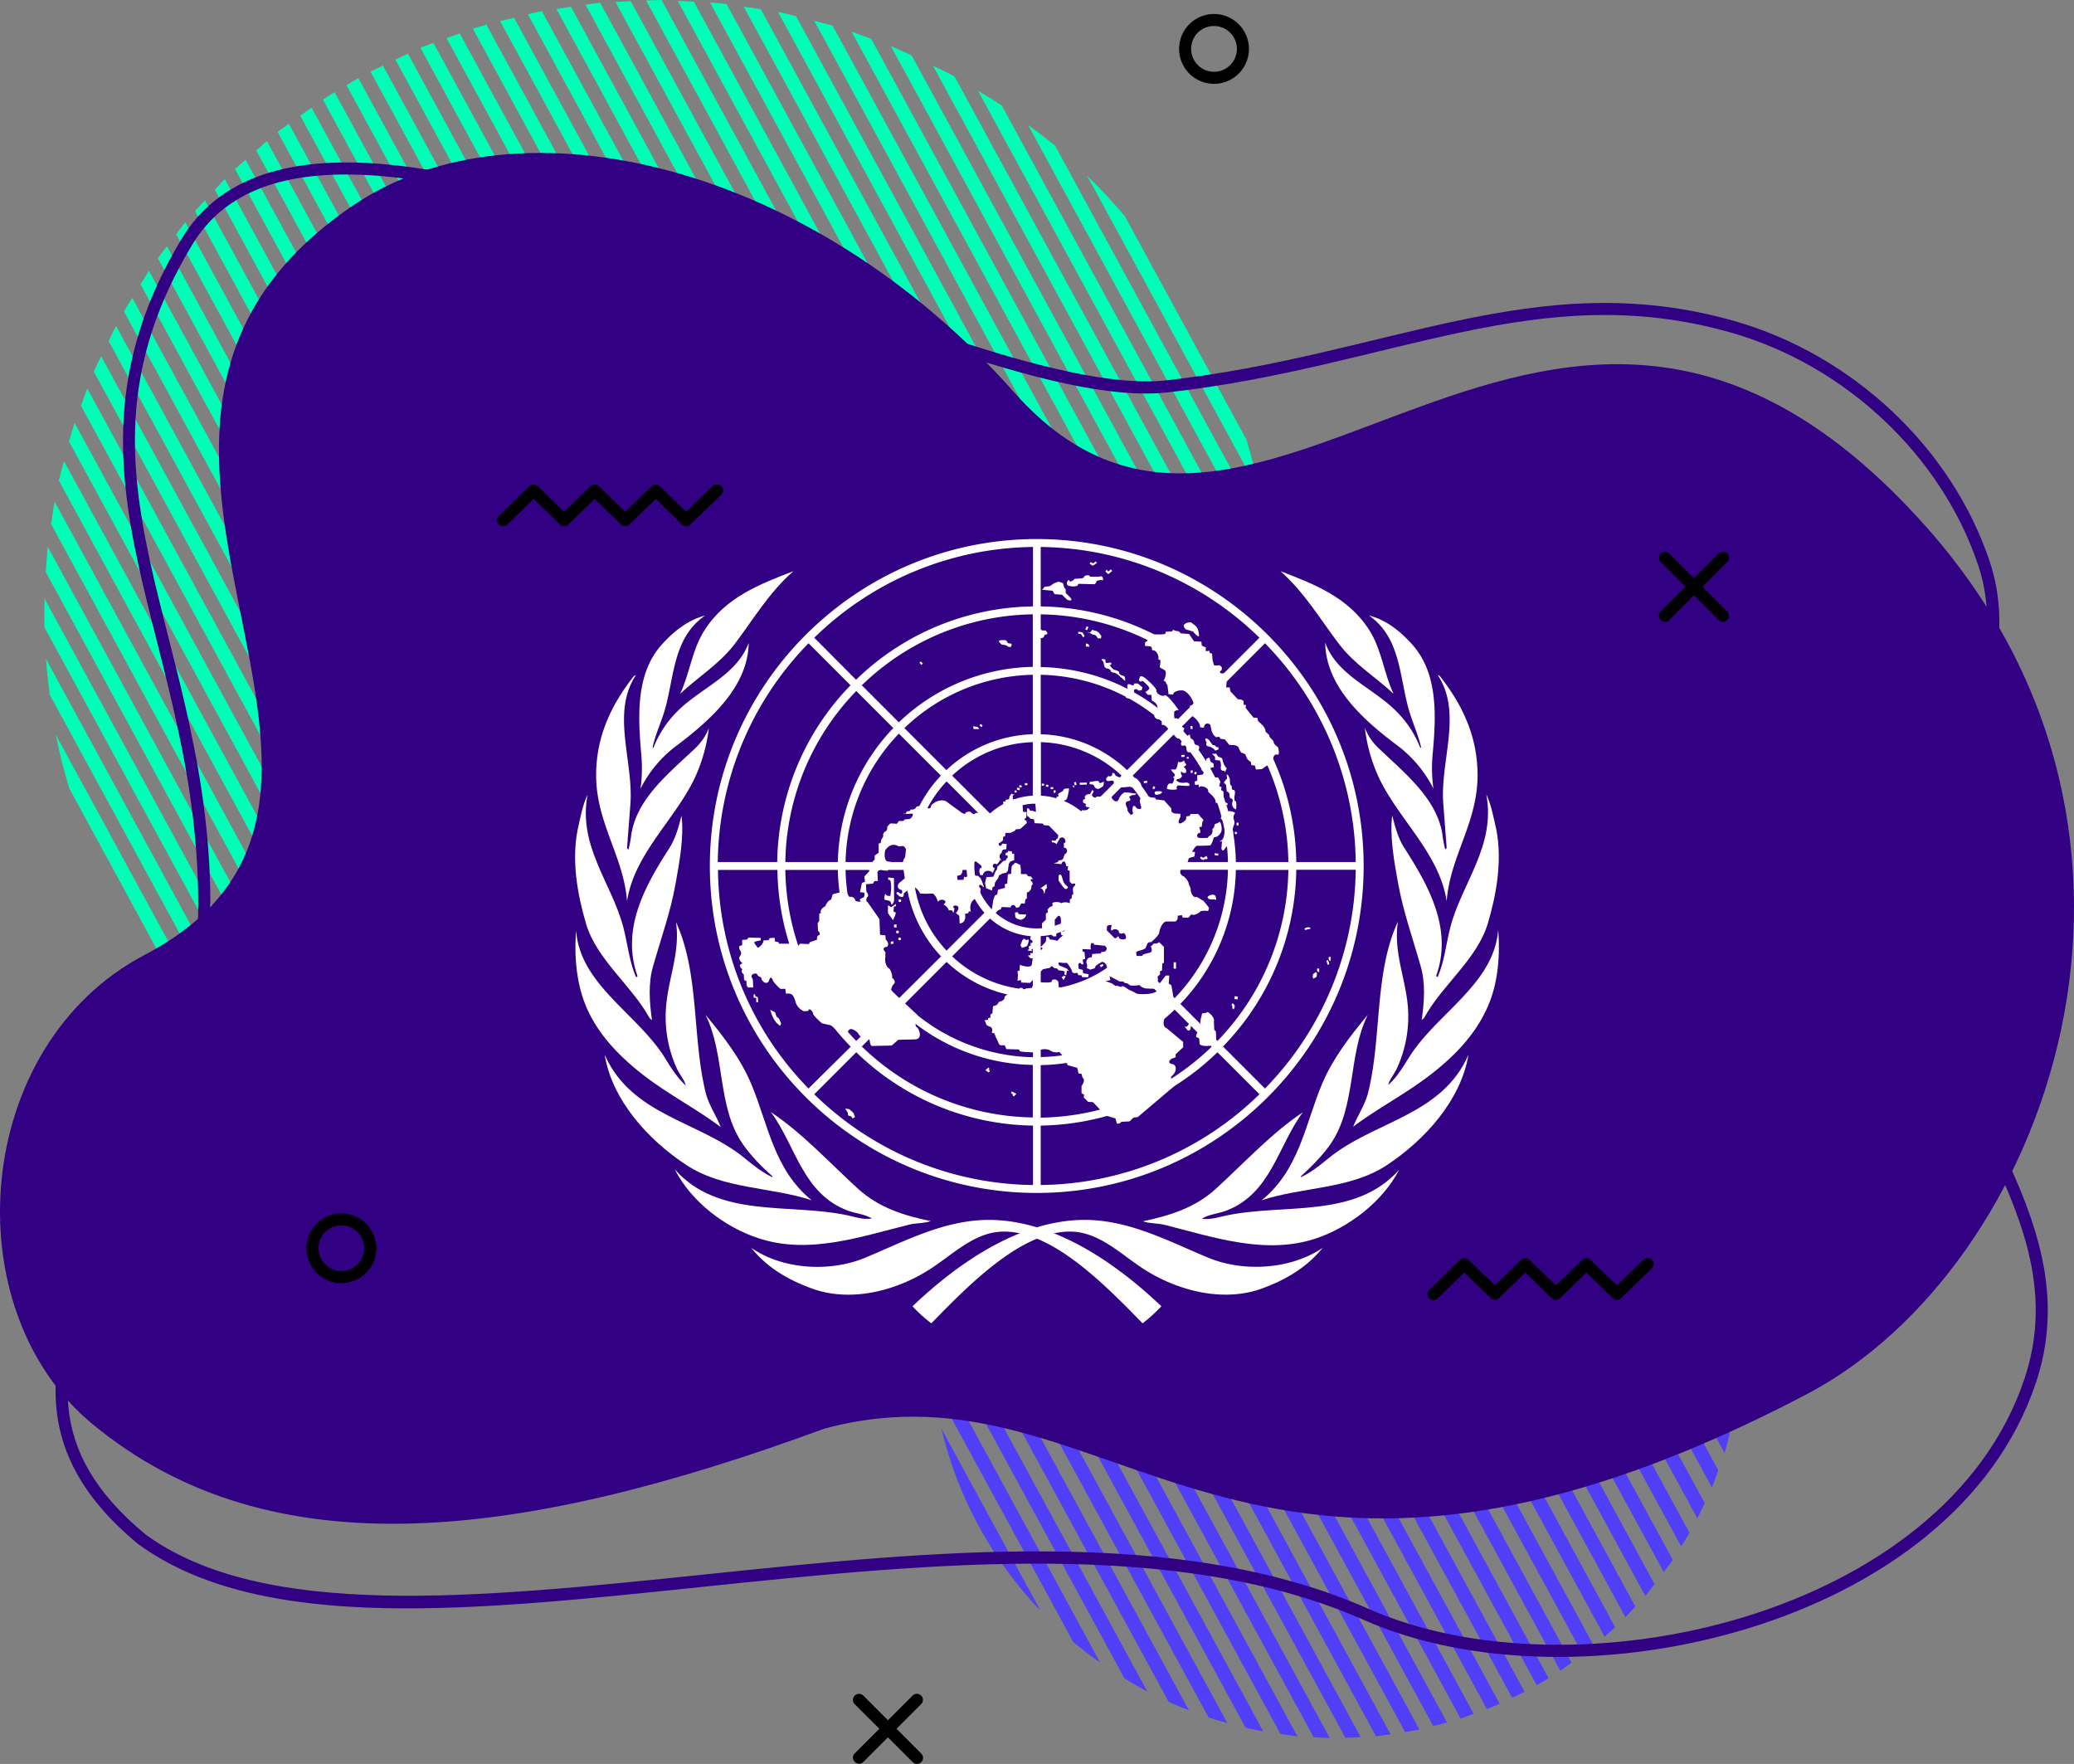 <svg xmlns="http://www.w3.org/2000/svg" xmlns:xlink="http://www.w3.org/1999/xlink" width="1029.148" height="875.169" viewBox="0 0 1029.148 875.169"><rect x="0" y="0" width="1029.148" height="875.169" fill="#808080" stroke="none"/><defs><clipPath id="a"><rect width="1029.148" height="875.169" fill="none"/></clipPath></defs><g transform="translate(-1558.717 -181.903)"><g transform="translate(1558.717 181.903)"><g clip-path="url(#a)"><path d="M177.809,38.75q-2.966,1.71-5.9,3.488L462.875,576.793q3.105-1.454,6.176-2.977Zm6.047-3.219L475.1,570.6q2.964-1.71,5.894-3.488L190.031,32.554q-3.105,1.453-6.175,2.977m-17.84,10.2q-2.925,1.8-5.8,3.668l290.3,533.336q3.111-1.447,6.187-2.957Zm30.191-16.152L486.891,563.617q2.924-1.8,5.8-3.668L202.4,26.617q-3.112,1.441-6.188,2.957m12.383-5.9L498.313,555.953q2.829-1.969,5.617-4L215.1,21.3q-3.264,1.149-6.508,2.371Zm-54,29.723q-2.83,1.969-5.617,4L437.809,588.039q3.269-1.149,6.507-2.371Zm-11.227,8.024q-2.829,1.968-5.617,4L424.793,592.777q3.27-1.149,6.508-2.367Zm78.239-42.485,287.933,529q2.83-1.968,5.617-4L228.113,16.566q-3.269,1.149-6.507,2.371Zm13.011-4.738,285.848,525.16q2.665-2.285,5.277-4.629L241.363,12.261q-3.386.926-6.746,1.934M132.441,69.988q-2.665,2.285-5.277,4.633L411.547,597.086q3.381-.933,6.742-1.938ZM121.887,79.25q-2.671,2.272-5.289,4.609l281.25,516.707q3.434-.826,6.847-1.738ZM248.211,10.515,531.02,530.093q2.665-2.273,5.285-4.609L255.059,8.777q-3.434.832-6.848,1.742ZM111.527,88.863q-2.5,2.613-4.925,5.277L384.02,603.812q3.5-.71,6.976-1.5ZM261.906,7.035,541.379,520.48q2.5-2.613,4.922-5.281L268.887,5.531q-3.5.714-6.977,1.508ZM276.1,4.457,551.227,509.921q2.49-2.607,4.922-5.277L283.313,3.386q-3.61.492-7.211,1.075ZM101.68,99.421q-2.5,2.609-4.926,5.278l272.84,501.258q3.609-.493,7.211-1.071Zm-9.719,10.8q-2.309,2.953-4.547,5.965l267.7,491.824q3.645-.434,7.278-.957ZM290.516,2.3,560.945,499.128q2.314-2.952,4.551-5.964L297.793,1.339q-3.645.434-7.277.957M305.391.976,570.043,487.2q2.314-2.953,4.551-5.965L312.988.613q-3.8.135-7.6.363M82.863,122.148q-2.314,2.959-4.55,5.969l261.6,480.617q3.8-.135,7.6-.363ZM73.895,134.32q-2.11,3.339-4.133,6.734L324.656,609.347q3.832-.076,7.664-.246ZM320.586.246,579.012,475.023q2.109-3.341,4.133-6.73L328.25,0q-3.832.075-7.66.246Zm15.691.172,251,461.136q2.111-3.339,4.129-6.73L344.293.824q-4.008-.258-8.016-.4ZM65.629,147.781q-2.109,3.339-4.133,6.734l247.117,454q4.008.252,8.016.4Zm-8.063,13.84Q55.68,165.388,53.9,169.2l238.5,438.164q4.1.428,8.207.754ZM352.3,1.218l243.031,446.5q1.887-3.76,3.672-7.578L360.516,1.98q-4.1-.434-8.207-.754ZM50.215,176.761q-1.893,3.762-3.672,7.578l228.84,420.43q4.242.7,8.5,1.285ZM369.024,3.281l233.667,429.3q1.893-3.768,3.672-7.579L377.524,4.57q-4.243-.7-8.5-1.285Zm17,2.59L609.586,416.593q1.629-4.26,3.133-8.562L395.008,8.046q-4.476-1.147-8.981-2.168ZM43.316,192.742Q41.688,197,40.184,201.3L257.9,601.289q4.47,1.153,8.98,2.172Zm-6.273,17.125q-1.482,4.54-2.82,9.129l205.551,377.64q4.511,1.231,9.062,2.325ZM404.07,10.371l211.789,389.1q1.484-4.546,2.821-9.133L413.129,12.7q-4.512-1.232-9.063-2.324Zm18.512,5.367L621.18,380.6q1.329-4.839,2.508-9.719L432.332,19.324q-4.839-1.875-9.746-3.586Zm-390.859,213q-1.33,4.839-2.5,9.723L220.57,590.015q4.846,1.875,9.75,3.586ZM442.07,22.89,625.816,360.468q.961-5.572,1.715-11.175L452.356,27.461q-5.1-2.379-10.286-4.571M27.09,248.871q-.962,5.572-1.715,11.175L200.551,581.882q5.1,2.379,10.281,4.567Zm-3.426,22.351q-.585,6.317-.91,12.649L179.293,571.464q5.274,2.731,10.656,5.258Zm439.3-238.6,166.285,305.5q.593-6.311.914-12.649L473.625,37.878q-5.279-2.73-10.66-5.257ZM22.086,296.976q-.182,7.125-.035,14.262l133.816,245.84q5.778,3.732,11.715,7.2ZM485.324,45.058l145.5,267.305q.182-7.125.032-14.258L497.047,52.265q-5.778-3.732-11.719-7.2ZM22.82,326.968q.681,8.919,1.879,17.782L129.4,537.109q6.551,5.32,13.386,10.269Zm487.3-265.007L630.09,282.367q-.68-8.913-1.879-17.778L523.508,72.23q-6.551-5.321-13.387-10.269M27.652,364.5q2.772,13.5,6.75,26.722L94.723,502.046q8.941,10.536,18.812,20.235ZM539.375,87.058l85.883,157.785q-2.772-13.511-6.75-26.726L558.188,107.3q-8.941-10.541-18.813-20.238" fill="#00ffb6"/><path d="M563.5,484.734q-2.982,1.693-5.9,3.488L750.34,842.316q3.111-1.441,6.176-2.98Zm6.035-3.238L762.551,836.1q2.976-1.693,5.894-3.488l-192.73-354.09q-3.117,1.436-6.176,2.977M551.813,491.91q-2.842,1.951-5.618,4l191.6,352.008q3.205-1.26,6.367-2.629Zm30.074-16.371L774.238,828.921q2.837-1.962,5.606-4.019L588.254,472.914q-3.206,1.258-6.367,2.625M540.574,499.91q-2.764,2.1-5.457,4.3L724.781,852.656q3.276-1.131,6.508-2.371Zm54.188-29.367L785.465,820.9q2.766-2.1,5.457-4.293L601.27,468.175q-3.276,1.125-6.508,2.368M608,466.218,796.2,811.972q2.684-2.256,5.289-4.609L614.852,464.476q-3.439.814-6.848,1.742m-78.16,42.621q-2.684,2.268-5.278,4.629L711.2,856.355q3.44-.809,6.852-1.742Zm91.859-46.1,184.848,339.6q2.508-2.595,4.922-5.277L628.84,461.527q-3.581.538-7.141,1.211ZM519.5,518.492q-2.514,2.589-4.934,5.261L697.223,859.328q3.574-.551,7.129-1.231Zm-9.859,10.539q-2.362,2.871-4.621,5.828L682.789,861.453q3.621-.464,7.223-1.055Zm126.41-68.574L816.4,791.785q2.367-2.871,4.625-5.828L643.266,459.386q-3.615.47-7.211,1.071M500.473,540.828q-2.3,2.994-4.492,6.066L667.6,862.2q3.8-.113,7.6-.364ZM650.856,459,825.57,779.992q2.314-2.984,4.508-6.047L658.453,458.636q-3.8.113-7.6.364m15.347-.454L834.211,767.211q2.133-3.316,4.145-6.715L674.231,458.968q-4.008-.286-8.028-.418ZM491.836,553.609q-2.133,3.322-4.133,6.734L651.828,861.871q4.008.293,8.028.422ZM682.254,459.39l159.973,293.9q1.916-3.75,3.672-7.579L690.676,460.539q-4.2-.663-8.422-1.149M483.828,567.546q-1.916,3.75-3.672,7.579L635.379,860.3q4.2.663,8.422,1.149Zm-7.258,15.317q-1.67,4.23-3.148,8.539L618.094,857.2q4.365,1,8.773,1.8Zm222.614-121.02,150.3,276.133q1.665-4.242,3.133-8.562L707.969,463.66q-4.377-1-8.789-1.817Zm-228.9,138.121q-1.389,4.806-2.543,9.68L599.727,852.125q4.611,1.482,9.289,2.738ZM717.031,465.988,855.758,720.855q1.383-4.8,2.531-9.664L726.316,468.73q-4.611-1.482-9.289-2.742Zm-251.769,153.4q-1.038,5.514-1.766,11.078L579.91,844.347q4.986,2.234,10.082,4.2Zm270.8-147.09,124.73,229.153q1.038-5.514,1.766-11.078L746.141,476.492q-4.988-2.234-10.082-4.2M461.953,641.953q-.557,6.52-.687,13.066l96.7,177.652q5.572,3.451,11.355,6.536ZM756.734,481.632,864.1,678.882q.556-6.515.687-13.062l-96.7-177.656q-5.573-3.451-11.355-6.536Zm23.4,14.344L864.574,651.1q-.387-8.56-1.5-17.07L793.5,506.207q-6.47-5.391-13.363-10.231ZM461.477,669.73q.381,8.555,1.488,17.055l69.617,127.9q6.452,5.349,13.324,10.152ZM809.711,521.668,858.9,612.027a196.6,196.6,0,0,0-49.188-90.359m-342.578,187.1a196.806,196.806,0,0,0,49.219,90.418Z" fill="#513ff8"/><path d="M182.813,80.9c-40.836-2.215-74.6,7.445-92.789,37.758C54.613,177.671,57.3,227.769,68.543,279.6S99.3,385.265,98.328,453.613c-.969,67.98-34.422,123.5-55.09,173.344-10.332,24.918-17.5,48.5-15.277,71.64s14.023,45.547,40.523,67.434l.059.058.109.055C130,810.781,236.02,799,349.793,787.183s235.371-24.012,326.981,16.555C729.129,826.921,802,827.859,867.113,808s122.727-60.735,143.172-122.079c13.024-39.066,2.293-73.855-12.789-107.074s-34.472-65.176-40.137-99.156c-5.429-32.578,7.223-65.957,18.879-99.6s22.356-67.691,11.129-101.371c-18.746-56.23-67.781-102.593-126.676-119.422-49.214-14.058-92.5-9.628-136.968-.277S633.512,182.613,578.777,188.7c-26.484,2.941-66.152-7.059-111.336-22.258s-96.011-35.465-145.664-52.484S223.649,83.117,182.813,80.9Zm-.278,5.98c39.739,2.157,87.844,15.825,137.3,32.778s100.293,37.207,145.719,52.484,85.3,25.707,113.882,22.531c55.391-6.152,101.422-20.511,145.5-29.785s86.14-13.55,134.148.168C916.02,181.32,963.6,226.414,981.66,280.6c10.481,31.434.485,63.977-11.125,97.5S945.7,445.933,951.488,480.628c5.926,35.555,25.711,67.95,40.582,100.708s24.887,65.574,12.512,102.7C984.953,742.925,929.258,782.82,865.4,802.3s-135.68,18.325-186.192-4.043c-93.8-41.535-216.246-28.867-330.027-17.05-113.68,11.8-218.61,22.422-276.875-19.821l-.055-.058C46.66,740.168,36,719.543,33.938,698.043c-2.063-21.52,4.64-44.235,14.836-68.817,20.386-49.164,54.589-105.605,55.585-175.5.993-69.535-18.835-124.136-29.953-175.394S60.59,179.39,95.168,121.757C111.973,93.75,142.8,84.722,182.535,86.878" fill="#320082"/><path d="M71.738,473.785c151.782-79.625-61.375-259.727,103.2-371.664,82.579-56.168,228.051-20.723,328.2,92.425,122.961,138.918,266.273-143.007,452.8,67,137.8,155.153,59.86,367.668-59.476,430.2C614.609,839.433,553.129,670.07,409.059,708.8c-148.981,54.75-274.223,71.555-363.434-2.492C-23.426,648.988-13.6,518.558,71.738,473.785" fill="#320082"/><path d="M825.933,273.722a.326.326,0,0,0-.059.016,3,3,0,0,0-1.773,5.14l12.2,12.215-12.2,12.2a3.014,3.014,0,1,0,4.261,4.262l12.172-12.2,12.188,12.2a3.015,3.015,0,1,0,4.265-4.262l-12.2-12.2,12.2-12.215a2.995,2.995,0,1,0-4.265-4.2l-12.188,12.188-12.172-12.188a3,3,0,0,0-2.429-.953"/><path d="M817.176,624.187a3.008,3.008,0,0,0-1.774.887L802.336,637.7l-13.062-12.621a3,3,0,0,0-4.153,0L772.055,637.7l-13.067-12.621a3,3,0,0,0-4.152,0L741.77,637.7,728.7,625.074a3,3,0,0,0-4.152,0l-15.168,14.672a3,3,0,1,0,4.152,4.316L726.6,631.386l13.062,12.676a3,3,0,0,0,4.152,0l13.067-12.676,13.066,12.676a3,3,0,0,0,4.207,0l13.012-12.676,13.066,12.676a3,3,0,0,0,4.207,0l15.114-14.668a3,3,0,0,0-2.379-5.207"/><path d="M355.328,240.347a2.991,2.991,0,0,0-1.773.887l-13.067,12.621-13.062-12.621a3,3,0,0,0-4.152,0l-13.067,12.621-13.066-12.621a3,3,0,0,0-4.153,0l-13.066,12.621-13.066-12.621a3,3,0,0,0-4.153,0l-15.168,14.672c-2.879,2.8,1.328,7.125,4.207,4.316l13.067-12.676,13.007,12.676a3,3,0,0,0,4.211,0l13.063-12.676,13.066,12.676a3,3,0,0,0,4.153,0l13.066-12.676,13.066,12.676a3,3,0,0,0,4.153,0l15.168-14.668a3,3,0,0,0-2.434-5.207"/><path d="M602.418,6.933a17.328,17.328,0,1,0,17.328,17.328A17.378,17.378,0,0,0,602.418,6.933m0,5.981a11.349,11.349,0,1,1-11.352,11.347,11.273,11.273,0,0,1,11.352-11.347"/><path d="M169.414,601.988a17.328,17.328,0,1,0,17.328,17.328,17.378,17.378,0,0,0-17.328-17.328m0,5.976a11.323,11.323,0,1,1-11.348,11.352,11.277,11.277,0,0,1,11.348-11.352"/><path d="M454.918,840.351a3.278,3.278,0,0,0-.384.031,3.022,3.022,0,0,0-1.715.895l-12.214,12.2-12.2-12.2a3.013,3.013,0,1,0-4.26,4.262l12.2,12.172-12.2,12.187c-2.771,2.844,1.422,7.035,4.26,4.266l12.2-12.2,12.214,12.2a3,3,0,1,0,4.207-4.266l-12.171-12.187,12.171-12.172a3,3,0,0,0-2.108-5.184Z"/></g></g><g transform="translate(1845.905 447.143)"><g transform="translate(-1.812 2.2)"><g transform="translate(0 15.926)"><path d="M35.165,242.094l1.18.983c-1.278-8.848-1.966-18.482.59-26.937,3.834-13.567,8.651-26.741,11.109-40.8,1.966-10.912,4.227-23.2,2.949-33.721-1.475,5.7-2.949,11.306-6.1,16.221-11.9,18.384-24.086,40.012-15.73,63.41-.2.295-.492.59-.786.393-3.343-7.767-4.129-16.516-6.292-24.774-5.8-21.923-22.611-40.307-17.7-65.672C1.739,136.705.756,142.9-.62,148.9c-2.949,15.533,0,31.951,4.227,46.3C8.817,212.994,26.218,225.775,35.165,242.094Z" transform="translate(1.812 -20.306)" fill="#fff"/><path d="M31.19,126.724A60.418,60.418,0,0,1,49.18,105.292C66.09,92.511,84.572,76,84.867,54.367c-5.7,15.533-22.71,22.022-34.016,32.639A52.153,52.153,0,0,0,37.58,106.472l-.393-.295c1.376-6.292,4.031-11.9,5.9-17.991C48,71.67,47.116,51.909,63.239,40.8,54.981,42.963,48,48.272,41.807,55.153h0c-13.075,14.452-11.9,35.785-10.224,54.661A75.006,75.006,0,0,1,31.19,126.724Z" transform="translate(1.265 -18.778)" fill="#fff"/><path d="M51.2,79.254C60.245,70.8,70.666,64.508,78.334,54.48c9.143-12.092,17.106-25.659,29.1-36.08-16.221,6.292-33.721,12.78-44.24,29.493C57,57.626,56.017,69.128,51.2,79.254Z" transform="translate(0.916 -18.4)" fill="#fff"/><path d="M57.267,122.908A81.629,81.629,0,0,0,64.739,97.15a27.721,27.721,0,0,1-6.882,10.126C44.683,119.762,29.249,131.952,26.3,149.648a64.174,64.174,0,0,1-1.376,7.57c-.59.295-.59-.393-.786-.59L25.808,134.8c1.573-21.333-9.634-45.026,2.654-63.8-.393-.1-.688.295-.983.393C16.272,85.648,8.8,101.378,8.8,120.548c0,23.693,13.665,40.307,15.336,62.526C27.676,159.873,47.141,143.356,57.267,122.908Z" transform="translate(1.633 -19.288)" fill="#fff"/><path d="M31.038,270.609C43.72,280.637,58.86,288.4,70.461,297.252c-2.261-5.8-6-11.109-7.472-17.106-6.783-27.429-3.048-59.281-14.747-84.645,2.163,14.452-3.539,27.232-4.817,41a61.262,61.262,0,0,0,5.309,31.754c1.278,2.851,3.637,5.309,4.326,8.258-4.227-3.834-7.275-8.651-10.126-13.37C29.269,241.018.66,226.664-1.306,199.727h0c-.983,11.994.1,24.676,4.031,35.294C8.132,249.571,18.75,260.877,31.038,270.609Z" transform="translate(1.809 -21.392)" fill="#fff"/><path d="M204.975,345.8c-22.12,0-41.979,10.716-61.346,18.777-17.6,7.275-40.9,5.9-56.529-4.916,7.668,9.634,17.991,15.631,28.707,19.662,19.76,7.865,42.863,1.868,59.773-8.946,12.092-7.767,22.513-18.777,36.965-18.777,23.3,0,47.779,23.889,68.719,45.518a77.086,77.086,0,0,0,9.34-8.455C268.68,367.822,237.712,345.8,204.975,345.8Z" transform="translate(0.31 -23.931)" fill="#fff"/><path d="M164.8,347.241c3.441-.885,7.57-.59,10.716-1.77-13.174-2.654-25.856-6.685-36.08-16.025-14.648-13.37-27.625-27.625-43.257-38.046,12.289,16.516,15.73,40.5,38.145,48.86,3.932,1.475,8.553,1.77,11.994,3.932-4.326.688-8.061-.688-12.092-1.573-28.9-6.194-64.1,1.77-85.727-22.808,8.16,16.123,25.069,28.8,41.389,34.114C114.958,362.38,141.207,353.041,164.8,347.241Z" transform="translate(0.962 -23.012)" fill="#fff"/><path d="M115.835,334.319c-18.777-15.14-21.628-37.85-29.985-57.708-5.21-12.387-13.665-23.5-22.71-34.31,9.929,19.859,5.6,45.42,18.482,64.1,4.031,5.9,9.634,11.5,14.845,16.123l-.2.295c-4.719-2.163-8.946-5.505-13.272-9.045-22.513-18.777-56.43-21.137-69.9-51.711h0c3.637,22.415,21.432,42.274,40.7,54.857C72.086,328.912,95.583,327.634,115.835,334.319Z" transform="translate(1.56 -22.182)" fill="#fff"/><g transform="translate(167.435)"><path d="M383.2,54.48c7.668,10.126,18.089,16.32,27.134,24.774-4.817-10.126-5.8-21.628-11.9-31.361C387.921,31.18,370.421,24.692,354.2,18.4,366,28.821,373.96,42.289,383.2,54.48Z" transform="translate(-171.637 -18.4)" fill="#fff"/><path d="M418.484,88.186c1.77,6,4.424,11.7,5.9,17.991l-.393.295a52.153,52.153,0,0,0-13.272-19.466C399.411,76.29,382.4,69.9,376.8,54.269c.295,21.727,18.777,38.243,35.687,50.925a61.45,61.45,0,0,1,17.991,21.432,74.266,74.266,0,0,1-.393-16.811c1.77-18.974,2.851-40.209-10.126-54.661h0c-6.194-6.882-13.174-12.289-21.432-14.353C414.453,51.909,413.568,71.67,418.484,88.186Z" transform="translate(-172.019 -18.778)" fill="#fff"/><path d="M435.731,134.705,437.4,156.53c-.2.2-.2.786-.786.59a64.176,64.176,0,0,1-1.376-7.57c-2.949-17.6-18.482-29.886-31.558-42.372A27.721,27.721,0,0,1,396.8,97.052a81.63,81.63,0,0,0,7.472,25.757c10.126,20.449,29.592,36.965,33.131,60.264,1.671-22.317,15.336-38.833,15.336-62.526,0-19.171-7.472-34.9-18.679-49.155-.295-.2-.59-.492-.983-.393C445.365,89.777,434.06,113.47,435.731,134.705Z" transform="translate(-172.357 -19.288)" fill="#fff"/><path d="M439.5,196.77c-2.163,8.258-2.949,17.106-6.292,24.774-.295.2-.59-.2-.786-.393,8.356-23.4-3.834-44.928-15.73-63.41-3.146-4.817-4.621-10.519-6.1-16.221-1.278,10.618.983,22.808,2.949,33.721,2.556,14.058,7.275,27.232,11.109,40.8,2.556,8.455,1.868,17.991.59,26.937l1.18-.983c8.848-16.32,26.347-29.1,31.656-46.992,4.227-14.255,7.177-30.771,4.227-46.3h0c-1.376-6-2.458-12.191-5.014-17.7C462.108,156.462,445.3,174.847,439.5,196.77Z" transform="translate(-172.583 -20.302)" fill="#fff"/><path d="M315.278,364.577c-19.466-8.061-39.226-18.777-61.346-18.777-32.639,0-63.705,22.12-85.432,42.863a69.721,69.721,0,0,0,9.34,8.455c20.842-21.53,45.42-45.518,68.719-45.518,14.452,0,24.873,11.011,36.965,18.777,16.811,10.716,39.914,16.811,59.773,8.946,10.618-4.031,20.94-10.028,28.707-19.662C356.273,370.378,332.875,371.852,315.278,364.577Z" transform="translate(-168.5 -23.931)" fill="#fff"/><path d="M463.9,199.6Z" transform="translate(-173.49 -21.461)" fill="#fff"/><path d="M418.427,262.938c-2.949,4.719-5.9,9.634-10.126,13.37.688-2.851,3.048-5.407,4.326-8.258a61.435,61.435,0,0,0,5.309-31.754c-1.376-13.763-7.078-26.544-4.817-41-11.8,25.364-7.963,57.217-14.747,84.646-1.475,6.1-5.21,11.4-7.472,17.106,11.6-8.848,26.741-16.615,39.423-26.642,12.289-9.634,22.906-21.038,28.51-35.785,4.031-10.618,5.014-23.3,4.031-35.294C460.8,226.465,432.092,240.818,418.427,262.938Z" transform="translate(-172.257 -21.388)" fill="#fff"/><path d="M377.536,313.772c-4.326,3.539-8.553,6.882-13.272,9.045l-.2-.295c5.21-4.719,10.814-10.323,14.845-16.123,12.879-18.679,8.553-44.338,18.482-64.1-9.045,10.814-17.5,21.923-22.71,34.31-8.356,19.859-11.207,42.569-29.985,57.708,20.252-6.685,43.748-5.407,61.936-17.3,19.171-12.584,36.965-32.443,40.7-54.857C433.966,292.635,400.147,294.995,377.536,313.772Z" transform="translate(-171.477 -22.182)" fill="#fff"/><path d="M449.2,262.4Z" transform="translate(-173.242 -22.522)" fill="#fff"/><path d="M326.09,342.72c-4.031.885-7.767,2.163-12.092,1.573,3.441-2.163,7.963-2.458,11.994-3.932,22.415-8.455,25.856-32.443,38.145-48.86-15.631,10.421-28.608,24.676-43.257,38.046-10.224,9.34-22.906,13.272-36.08,16.025,3.146,1.18,7.275.885,10.716,1.77,23.693,5.9,49.844,15.14,75.011,6.783,16.221-5.407,33.131-18.089,41.389-34.114C390.189,344.489,354.9,336.625,326.09,342.72Z" transform="translate(-170.465 -23.014)" fill="#fff"/></g></g><path d="M228.413,2.2C138.95,2.2,66.2,74.95,66.2,164.413s72.75,162.213,162.213,162.213,162.213-72.75,162.213-162.213S317.875,2.2,228.413,2.2Zm0,193.18a30.968,30.968,0,1,1,30.968-30.968A30.964,30.964,0,0,1,228.413,195.38Zm23.3-57.02a34.825,34.825,0,0,0-21.235-8.848V102.968a60.993,60.993,0,0,1,40.012,16.615Zm-25.266-8.848a34.825,34.825,0,0,0-21.235,8.848l-18.777-18.777a60.993,60.993,0,0,1,40.012-16.615v26.544Zm-23.988,11.7a34.825,34.825,0,0,0-8.848,21.235H167.067a60.993,60.993,0,0,1,16.615-40.012Zm-8.848,25.168a34.825,34.825,0,0,0,8.848,21.235l-18.777,18.777a60.993,60.993,0,0,1-16.615-40.012Zm11.6,24.086a34.825,34.825,0,0,0,21.235,8.848v26.544a60.993,60.993,0,0,1-40.012-16.615Zm25.168,8.75a34.825,34.825,0,0,0,21.235-8.848l18.777,18.777a60.993,60.993,0,0,1-40.012,16.614Zm24.086-11.6a34.825,34.825,0,0,0,8.848-21.235h26.544a60.993,60.993,0,0,1-16.615,40.012Zm8.848-25.168a34.825,34.825,0,0,0-8.848-21.235l18.777-18.777a60.993,60.993,0,0,1,16.615,40.012Zm9.929-45.616a65.168,65.168,0,0,0-42.863-17.794V69.543a94.657,94.657,0,0,1,63.705,26.446Zm-46.8-17.794a65.373,65.373,0,0,0-42.863,17.794L162.741,95.988a94.657,94.657,0,0,1,63.705-26.446V99.036ZM180.83,119.583a65.168,65.168,0,0,0-17.794,42.863H133.543a94.657,94.657,0,0,1,26.446-63.705Zm-17.7,46.8a65.373,65.373,0,0,0,17.794,42.863l-20.94,20.842a94.657,94.657,0,0,1-26.446-63.705ZM183.681,212a65.168,65.168,0,0,0,42.863,17.794v29.493a94.657,94.657,0,0,1-63.705-26.446Zm46.7,17.7A65.373,65.373,0,0,0,273.242,211.9l20.842,20.842a94.657,94.657,0,0,1-63.705,26.446ZM276,209.144a65.168,65.168,0,0,0,17.794-42.863h29.493a94.657,94.657,0,0,1-26.446,63.705Zm17.794-46.7A65.373,65.373,0,0,0,276,119.583l20.842-20.842a94.657,94.657,0,0,1,26.446,63.705Zm3.048-69.211a98.5,98.5,0,0,0-66.458-27.527V39.558a124.378,124.378,0,0,1,84.842,35.2ZM226.446,65.61a98.5,98.5,0,0,0-66.458,27.527L141.6,74.753a124.378,124.378,0,0,1,84.842-35.2ZM157.236,95.988a98.5,98.5,0,0,0-27.527,66.458H103.656a124.378,124.378,0,0,1,35.2-84.842Zm-27.527,70.39a98.5,98.5,0,0,0,27.527,66.458l-18.384,18.384a124.378,124.378,0,0,1-35.2-84.842Zm30.28,69.211a98.5,98.5,0,0,0,66.458,27.527v26.052a124.378,124.378,0,0,1-84.842-35.2Zm70.39,27.625a98.5,98.5,0,0,0,66.458-27.527l18.384,18.384a124.378,124.378,0,0,1-84.842,35.2Zm69.309-30.378a98.5,98.5,0,0,0,27.527-66.458h26.052a124.378,124.378,0,0,1-35.2,84.842Zm27.527-70.39a98.5,98.5,0,0,0-27.527-66.458L318.072,77.6a124.378,124.378,0,0,1,35.2,84.842ZM318.072,72a128.114,128.114,0,0,0-87.693-36.375V6.132A157.689,157.689,0,0,1,338.914,51.159ZM226.446,35.626A128.3,128.3,0,0,0,138.753,72L118.01,51.159A157.689,157.689,0,0,1,226.545,6.132V35.626ZM136,74.753a128.114,128.114,0,0,0-36.375,87.693H70.132A157.689,157.689,0,0,1,115.159,53.911ZM99.724,166.379A128.3,128.3,0,0,0,136.1,254.072l-20.94,20.744A157.178,157.178,0,0,1,70.231,166.379Zm39.128,90.446A128.114,128.114,0,0,0,226.545,293.2v29.493A157.689,157.689,0,0,1,118.01,277.667ZM230.379,293.2a128.3,128.3,0,0,0,87.693-36.375l20.842,20.842a157.689,157.689,0,0,1-108.535,45.026V293.2Zm90.446-39.226A128.114,128.114,0,0,0,357.2,166.281h29.493a157.689,157.689,0,0,1-45.026,108.535ZM357.2,162.446a128.3,128.3,0,0,0-36.375-87.693l20.842-20.842a157.689,157.689,0,0,1,45.026,108.535Z" transform="translate(0.663 -2.2)" fill="#fff"/><g transform="translate(81.403 11.109)"><path d="M240.683,129l-.983.1v1.18l.983-.1Z" transform="translate(-83.671 -15.451)" fill="#fff"/><rect width="1.278" height="0.983" transform="translate(154.554 111.976)" fill="#fff"/><path d="M235.8,127.083l1.18.2.1-.983-1.18-.2Z" transform="translate(-83.605 -15.402)" fill="#fff"/><path d="M234.781,126.681l-1.081-.1.1-.983,1.18.1Z" transform="translate(-83.57 -15.394)" fill="#fff"/><rect width="1.278" height="0.983" transform="translate(141.774 110.01)" fill="#fff"/><path d="M222.3,127.383l1.18.2.1-.983-1.081-.2Z" transform="translate(-83.377 -15.407)" fill="#fff"/><path d="M222.476,128.976l-1.376-.393.295-.983,1.278.393Z" transform="translate(-83.357 -15.428)" fill="#fff"/><path d="M220.1,130.18l-.2-.983.983-.2.2.983Z" transform="translate(-83.336 -15.451)" fill="#fff"/><path d="M89.578,233.671v2.163h.983l-.2-2.458-1.278-.492V232H88.3v1.671Z" transform="translate(-81.113 -17.191)" fill="#fff"/><path d="M96.6,239.8l2.458,1.18.786,2.261,1.18.885,1.081,2.458-.59,1.18-1.868-1.671-1.278-1.868-.688-1.475Z" transform="translate(-81.254 -17.323)" fill="#fff"/><path d="M138.531,291.665l.885,2.163-1.18.688-.688-.983-1.573-.492-.2-1.475L134.5,289.6l1.966.295Z" transform="translate(-81.894 -18.164)" fill="#fff"/><path d="M223.649,139.745h-1.77l-.295-3.638.983-.688v-1.868h-5.7l-.2-1.868.786-.492-1.278-.492-.983,1.278-.295,1.475-1.671.295v.786h-1.18V136.7l-4.621,3.834-9.143-.295c-.688,1.475-2.261-.2-2.261-.2-.295-.983-2.654,0-2.654,0,0,1.868-3.146-.786-3.146-.786l-5.7-4.129c-3.244-2.949-8.16.786-8.356,1.671.2,2.359-3.736.492-3.736.492s-3.244-.983-3.736.295-2.654.983-2.654.983l-.295.688-1.671.295-.295.983-1.966.295,4.916-.2c1.278-.2-.492,2.851-1.278,2.654l-2.261.2-.786.786h-2.163l-.983,1.376-3.146-.2s-1.77,1.475-1.671,1.966c.2.492-.295,1.966-.786,1.966s-1.475,1.475-1.18,1.966-.983,2.163-.983,2.163l-.295,1.671-.983.295V160l-1.966,1.376v1.966l-2.949,3.146.295,2.654-2.458,2.654.295,2.654-1.475.492-.295,1.18-.688,3.441,1.671.2c.786-.295.688,2.163,0,2.458s-2.458.983-1.475,1.671-2.654.492-2.654-.492-1.966-1.868-2.458-1.475c-.492.295-1.278-1.475-1.278-1.475-1.77-1.868-7.373.2-7.373.2l-.786,2.654c-1.77.295-2.949,3.343-2.949,3.343-1.475.492-2.654,2.359-2.163,2.851s-.786.688-.786.688v3.638l-.786,1.18.2,3.932c.983,0,.786,1.868.786,1.868-1.671.2-1.278,2.359-1.278,2.359l-3.441,1.18-.688.983-4.227-.2-1.18,1.18-1.18-1.18h-8.16l-.295-.787-1.671-.295-.2-1.868-2.458.2-.492.983-2.654.2c.2,1.671-2.654,4.129-2.949,3.441s-2.163-2.458-1.278-2.851a27,27,0,0,1,2.949-.688v-1.18l-6.1-.2-.688.983-2.458.2v2.654l-1.18.295c-.786.492.2,2.359.2,2.359,1.18,1.18-.2,2.949-.2,2.949-.983.983.786,2.851.786,2.851,1.278.295-.786,1.278-.786,1.278a2.908,2.908,0,0,0,1.278,2.163,1.652,1.652,0,0,0,.688,2.458l.2,2.851,1.18.688v1.868l.688,1.18H87.98l-.2-4.129c-2.261-2.654,1.966-3.343,2.163-2.359s1.966,1.475,1.966,1.475c.295,2.458,3.146,3.932,3.932,1.475s1.475-.983,1.966.2,3.637,4.031,3.637,4.031h2.458l.295,2.359c2.753-.2,3.637.2,4.719,3.932a7.247,7.247,0,0,0,4.227,4.817l2.261-.2c0-1.966,2.261.295,2.261,1.376,0,.983,4.424,4.817,4.424,4.817l4.424.983,4.129,3.343,3.146-.295h1.278c.786-2.851,4.719.2,5.112,1.18.295.983,2.949,2.654,3.244,1.868s2.163-.295,2.458,2.163,1.475,1.966,1.475,1.966l9.34-.2,3.244-2.851,8.356-.2c4.227-.2,1.671-6,.786-6-1.475-1.18.492-6,.492-6l-11.9-11.109c-2.753,0-.295-4.031-.295-4.031,2.163-1.376-.492-3.441-.492-3.441.295-1.966-1.18-4.326-1.18-4.326-2.949-1.966-2.163-5.8-2.163-5.8V209.25c-2.458-2.359.983-2.654.983-2.654,1.18-1.966-.786-3.441-.786-3.441l-.2-2.163L150.9,200.7l-.295-7.767-5.9-8.455c-1.18-.295-.295-2.359-.295-2.359,1.475-.786-.295-2.851-.295-2.851l-.2-3.637,3.441-.295.786-1.278h1.671l-.2-4.326a1.8,1.8,0,0,1,2.753-.983l2.261.2,1.278-2.458.295-1.966-1.77-.2c-1.966-1.18-.983-5.505-.983-5.505,3.146-4.621,6.685-1.966,6.685-1.966l2.261-.2c3.441,2.359.295,6.587.295,6.587-.688.983-.295,4.129-.295,4.129l.786,5.309-2.163,1.868c-1.77.983-1.77,3.343.2,3.834,1.278.2.786,3.343-1.18,1.18-2.949,0,1.671,2.654.295,1.966,2.949,1.475,2.261-1.278,2.261-1.278l3.932-3.146c1.475-1.18,4.129,2.458,4.129,2.949s6.489.2,6.489.2c1.77,1.18,2.458,4.129,2.458,4.129,1.77-2.359,5.6-.2,2.753,1.18,2.654,1.671,2.654,3.146,2.654,3.146,2.163-.688,2.163.983,2.163,1.475a16.092,16.092,0,0,0,.688-2.458c-2.458-1.868,3.244-2.458,1.671.786l-.983,1.475,1.671,1.278.2,3.834c3.637-.295,2.654-4.817,2.654-4.817l1.671-.295c0-1.475,1.18-.688,1.18-.688-1.18-5.6,2.654-6.587,2.654-6.587,2.163-.492,2.261-5.014,2.261-5.014-1.475-.688-.688-2.949.983-.983s-.983-4.031-.983-4.031l-1.278-1.18-1.77-.2-.2-1.868h-2.949l-.492,2.359-1.081.492-.295-.688-.492,1.868h-2.949l-.2-1.966,1.77-.492.688-.983.492-2.654h2.163l2.753-.786c.2-2.851,1.671-2.163,1.671-2.163l.983.786,1.475,1.18.2.983-.983.492-.2,1.376.492,1.868h1.278c.492-2.654,3.932-2.654,4.916-.983l.983-2.359c-2.261-1.18,0-2.949.59-2.163.688.786,2.163-2.163,2.163-2.163s1.18,1.475,0-.492A2,2,0,0,1,211.36,160c-.295-1.966,2.163-1.671,2.163-1.671l.2-2.654-2.261-.2c-.492,2.359-2.458.295-1.475-.2a9.172,9.172,0,0,0,1.966-1.475v-1.671l.983-.295.2-1.671h2.458l2.163-.983.492-.786,2.261-.2,3.244-2.949-.295-1.278c-1.966,0,0-1.475,0-1.475l.2-2.753Z" transform="translate(-80.99 -15.48)" fill="#fff"/><path d="M159.018,173.295,156.069,173l.2,1.18h.786c1.278,2.359.2,7.963.2,7.963s-1.966.2-2.261-.786-1.18,2.163-.492,2.654,2.949,0,3.146,1.868,1.475-1.18,1.475-1.18l-.1-11.4Z" transform="translate(-82.227 -16.194)" fill="#fff"/><path d="M156.1,186.988v3.932l2.556,3.539.983-2.359.393-1.475-1.18-.492.2-2.458.983-.2.1-1.18-2.458,1.671Z" transform="translate(-82.259 -16.419)" fill="#fff"/><path d="M160.378,198.271V196.6l-1.18.2-.1,1.278Z" transform="translate(-82.309 -16.593)" fill="#fff"/><path d="M158.876,206.38V205.2l-1.376.2v1.18Z" transform="translate(-82.282 -16.738)" fill="#fff"/><path d="M160.888,201.176a.688.688,0,1,0-.688-.688A.672.672,0,0,0,160.888,201.176Z" transform="translate(-82.328 -16.647)" fill="#fff"/><circle cx="0.688" cy="0.688" r="0.688" transform="translate(78.954 186.594)" fill="#fff"/><circle cx="0.688" cy="0.688" r="0.688" transform="translate(79.052 167.62)" fill="#fff"/><path d="M215.226,161.763h.983l.2,1.081-.688.59-.295.885-1.278.295-2.949,2.851-.2,1.278-.786,1.18-.983,2.458-3.441.2-.688,2.949.492,2.556,2.949,1.18.295-1.671.983-.492.2-1.671.688-1.18.983-1.18.295-1.278,1.671-.983,1.966-.393.786-.983.295-1.966.2-1.475.688-1.081,1.966-.786v-3.146h-.983l-.2-1.18-1.77-.2-.393.885h-.786Z" transform="translate(-83.086 -15.968)" fill="#fff"/><path d="M222.952,171.2v-2.359l-.295-2.163L220.2,165.5l-1.77,1.671-.295,2.359v1.475l-1.671.295-.295,4.522-1.278.492.2,1.671-1.77.492-1.77.492-.295,2.163-1.278.786-.688,1.966L208.5,188.7s1.475,2.851,2.261,1.475a3.308,3.308,0,0,1,2.163-1.475l.492-1.18,4.424.2a1.258,1.258,0,0,1,2.458-.295c0,.786,1.671.2,1.671.2l1.18-1.868h1.77l.2-1.966.787-.492v-2.949A3.038,3.038,0,0,0,228.162,177l.688-.786-.295-1.18c-1.278-.492-.688-1.671.2-1.376.786.295-1.18-1.475-1.18-1.475-.983.786-1.77-.983-1.77-.983Z" transform="translate(-83.144 -16.068)" fill="#fff"/><path d="M225.8,191.68c-.2,1.966-2.654,2.654-2.654,2.654l-1.77-.492-.983-.786-.2-2.359,1.475-.2.295.983,3.834.2Z" transform="translate(-83.342 -16.49)" fill="#fff"/><path d="M234.87,180.822c.393,1.475.295-2.359.983-2.163s.2-2.359.2-2.359l-2.949,2.163C234.476,178.659,234.673,180.134,234.87,180.822Z" transform="translate(-83.559 -16.25)" fill="#fff"/><path d="M243.675,172.09c.688,1.475.492,3.637,2.949,5.309.786.59-.492,1.671-1.278,1.18s-3.146-4.129-3.146-4.129v-2.163c.492-1.278,1.18-.786,1.475-.2Z" transform="translate(-83.713 -16.169)" fill="#fff"/><path d="M243.7,223.386l.492.492.492.885,1.081-1.868-.885-.295Z" transform="translate(-83.738 -17.032)" fill="#fff"/><line y2="2.065" transform="translate(155.832 203.7)" fill="#418fde"/><path d="M263.59,218.271l1.278-.885-.492-.786-1.376.786Z" transform="translate(-84.065 -16.931)" fill="#fff"/><path d="M311.7,253.287l1.475.688.2,2.851c1.966,1.966,8.356.295,8.356-.2s-.295-6.1-.295-6.1l-.786-.787-.2-4.129c.688-2.163-3.146-5.309-3.441-4.621s-2.458.2-2.458.786c0,.688-1.278,3.932-.688,5.112.688,1.18-.492,1.18-.688,2.359-.2.983-1.868,2.949-1.475,4.031Z" transform="translate(-84.886 -17.342)" fill="#fff"/><path d="M307.96,246.693c-.295,1.278-1.475,1.966-2.163,1.475s.786.786,1.18,1.475a.934.934,0,0,0,1.671,0c.295-.688.2-2.163.492-2.851.295-.59-.983-.786-1.18-.1Z" transform="translate(-84.784 -17.432)" fill="#fff"/><rect width="1.18" height="3.146" transform="translate(215.605 198.883)" fill="#fff"/><path d="M317.5,183.272c-.688-.983,3.244-2.654,3.932-.688s0,1.671-.688,1.475c-.59-.2-2.261.492-3.244-.787Z" transform="translate(-84.984 -16.341)" fill="#fff"/><path d="M321.1,160.7l-.2.983,1.77.295.2-.983Z" transform="translate(-85.043 -15.987)" fill="#fff"/><path d="M316.353,163.575l.1.295.983-.393-.393-.786-.2-.59-.492.295-1.18.688-1.081-.688-.492.885,1.278.786.295.2.2-.2Z" transform="translate(-84.919 -16.01)" fill="#fff"/><path d="M322.5,122.453h-2.458s.786.295-1.475-1.868a2.227,2.227,0,0,0-3.736.492l-2.654.295v2.654l-1.278.492.2,1.671,1.77-.2s0,1.966.492,1.18,4.621.2,4.227,2.163c-.1.786,4.129,2.949,3.638,5.6a1.951,1.951,0,0,1,1.671,2.458l2.753.295.786-1.671.786.2v-.983l-1.77-.492-.295-5.309-1.18-.786.295-1.376-1.278-.492.688-2.163-1.18-2.163Z" transform="translate(-84.874 -15.295)" fill="#fff"/><path d="M329.893,139.7l-1.278-.2-2.949.492-1.671,3.146a5.063,5.063,0,0,1,1.475,1.671c.688,1.18.983,7.963-.983,9.143s.2.492.2.492l-.295,3.638c.492,1.671,1.278.786,1.77,0s.983-.983,1.671-1.868a7.691,7.691,0,0,0,1.77-3.441c.2-1.18.983-2.949.492-3.441s.492-2.851.492-2.851a3.134,3.134,0,0,0,0-2.654,3.341,3.341,0,0,1,.688-3.441l-1.376-.688Z" transform="translate(-85.089 -15.629)" fill="#fff"/><path d="M332,146.578l.1-1.278.983.1-.1,1.376Z" transform="translate(-85.23 -15.727)" fill="#fff"/><path d="M331.885,151.275l-.885-.492.492-.983.885.492Z" transform="translate(-85.213 -15.803)" fill="#fff"/><path d="M330.419,137.615l-.688-1.475a6.473,6.473,0,0,1,.295-1.966c.295-.688-.688-1.278-1.18-1.475s-.295-1.475-.492-2.163-1.278-1.18-1.278-1.18-.295-2.458-.295-2.949-1.475-1.18-.983-1.671.786-1.18,1.278-1.475-.492-2.654.295-2.163.786,1.376,1.18,1.966c.295.688-.2,2.949.688,3.441.786.492-.2,2.163,1.18,2.163,1.278,0,.492,3.146.492,3.146s-.295,2.359.492,2.458c.786.2.295,4.129.295,4.129l-1.278-.787Z" transform="translate(-85.124 -15.317)" fill="#fff"/><path d="M319.7,110.6c.492.688,1.475,1.18,1.475,1.868s-.295,1.18.688,1.278c.983.2,1.671-.2,1.966.688a7.126,7.126,0,0,1,.2,2.851c-.2.688.2,1.671.983,1.671s.983.2.983.688.983-1.868.983-1.868a8.04,8.04,0,0,1-1.475-2.163s-.786-2.359-.786-2.654-1.18-.688-1.671-.786c-.492-.2-1.278-1.671-1.278-1.671l-2.065.1Z" transform="translate(-85.022 -15.139)" fill="#fff"/><path d="M321.216,108.9a3.971,3.971,0,0,0-1.671-1.475,5.038,5.038,0,0,0-1.77-.688,1.069,1.069,0,0,1-.983-1.475c.295-.786-.492-1.18-.492-1.868s.492-.688,1.278-.2.688.688,1.278,1.475c.688.786.983,1.671,1.671,1.475s1.18,1.475,1.77.983c.688-.492.492,1.18.492,1.18l-1.573.59Z" transform="translate(-84.965 -15.009)" fill="#fff"/><path d="M301.815,127.86c.885.885-4.915.688-4.915,0s.492-2.949,1.966-2.458,1.671-2.949,1.671-2.949-1.278.2-.2-.492c1.18-.688,0-1.671-.492-2.163a7.6,7.6,0,0,1-.983-1.376h2.261c.983-.688,1.278-3.834,1.278-3.834a2.516,2.516,0,0,0,2.949-.688,6.433,6.433,0,0,0,.983,1.868c.688.786-1.671,1.18-.786,1.671.786.492,1.18,1.966.786,2.458-.295.492-2.163.2-2.163-.492s-.688.786,0,1.671c.688.786-.786,1.966-1.18,1.966-.295,0-2.458.295-.688,1.376a5.652,5.652,0,0,0,3.736.492s1.475-.2,1.966.688c.492.786-.2.983-.983.983s-4.719-.295-4.719-.295-.983,1.081-.492,1.573Z" transform="translate(-84.637 -15.196)" fill="#fff"/><path d="M291.191,129.6c.786-.2,2.753-.295,3.146.2.295.492-1.18,1.18-1.18,1.18l-1.966.295c-.59-.786-.786-1.475,0-1.671Z" transform="translate(-84.532 -15.459)" fill="#fff"/><path d="M312.7,115.449c1.278-.688,4.129-.688,3.932-1.671S318.3,112.5,318.3,112.5l.492,1.966,1.475.983.2,1.868s.492-.295-1.278.2-.688,1.278-.688,1.278l-3.932.2-.492-1.671-1.376-1.868Z" transform="translate(-84.904 -15.172)" fill="#fff"/><path d="M306.163,106.207c.983,0-.295,3.834,2.261,3.441,2.654-.295.2,1.18,2.163,1.278,1.966.2,1.475-1.475,2.163-2.654s.295-1.868-.786-2.163c-1.18-.295-1.18-.295-1.475-1.671a2.51,2.51,0,0,0-1.671-1.671l-.492-1.966-2.163,1.278L304,104.929c0,2.359,1.18,1.278,2.163,1.278Z" transform="translate(-84.757 -14.975)" fill="#fff"/><path d="M310.6,120.583l.492-.983.885.393-.492,1.081Z" transform="translate(-84.869 -15.292)" fill="#fff"/><rect width="0.983" height="1.18" transform="translate(224.06 103.718)" fill="#fff"/><path d="M309.683,96.5l.2,1.475-.983.1-.2-1.475Z" transform="translate(-84.837 -14.902)" fill="#fff"/><rect width="0.983" height="0.786" transform="translate(222.094 97.033)" fill="#fff"/><path d="M304.2,112.181l-.1-.983,1.671-.1.1.983Z" transform="translate(-84.759 -15.149)" fill="#fff"/><path d="M290.485,128.473l-.885-.393.492-1.18.885.393Z" transform="translate(-84.514 -15.416)" fill="#fff"/><path d="M285.3,125.38l-.1-.983,1.671-.2.1.983Z" transform="translate(-84.44 -15.37)" fill="#fff"/><path d="M256.438,125.1l-3.637.1.1.983,3.539-.1Z" transform="translate(-83.892 -15.385)" fill="#fff"/><path d="M250.393,126.471,250,125l.983-.2.295,1.475Z" transform="translate(-83.845 -15.38)" fill="#fff"/><path d="M249.695,127.581l-.295-.983.492-.1.295.885Z" transform="translate(-83.835 -15.409)" fill="#fff"/><path d="M258,124.693l-.2,1.18,1.77.2s.786.688.786,1.18,1.18.983,1.77.983c.688,0,2.458-1.376,2.458-1.376s.786-2.359.2-2.163c-.688.2-1.966,1.18-2.163.2s-2.163-.492-2.163-.492l-2.458.295Z" transform="translate(-83.977 -15.371)" fill="#fff"/><path d="M266.3,122.855c0,.492-.295,1.18.688,1.376s2.753-.688,2.949.295.2,1.671,1.475,2.163a8.3,8.3,0,0,0,3.146.688c.983,0,3.146-.295,3.146-.295a10,10,0,0,1,2.753.786c1.77,1.868,2.949,2.359,3.441,1.475.492-.786-.2-2.654-.295-3.343-.2-.688-2.458-3.834-3.244-3.146s-.983,0-2.458.492-4.621.2-4.719-.492c-.2-.688-2.458-.983-2.458-1.671s-1.671-1.475-1.475-.492-1.18,1.475-1.475,1.18c-.492-.393-1.475.983-1.475.983Z" transform="translate(-84.12 -15.303)" fill="#fff"/><path d="M304.133,100.8l1.18-3.637c-1.671-.295-1.278-2.163-1.278-2.163-.2-1.475-2.458-3.146-3.244-2.654S300.3,88.9,300.3,88.9s1.475-.983,2.163-.492-5.6-8.258-6.882-7.472-4.227-.786-4.129-2.359c.2-1.475-5.9-6.489-5.9-6.489s-1.966-1.278-2.261-.295-.983,1.671,0,2.163.786-.786,1.966.295c1.18,1.18,3.244,2.654,2.458,3.637a4.833,4.833,0,0,1-1.77,1.376l1.18,1.376h1.77l.295,2.851s1.966.983,2.458,2.163.492,1.868,0,2.458c-.492.688-1.475,1.868-1.278,2.949a2.459,2.459,0,0,0,1.475,1.671l1.278.2.983.492v2.163c1.278-.295,3.441,1.475,3.244,2.654s.295.492,1.966,1.671,1.18,1.376,2.261,2.163c1.081.688,2.064.2,2.556-1.278Z" transform="translate(-84.399 -14.478)" fill="#fff"/><path d="M277.083,78.246c-.2-.688-.492-2.949.492-2.851a3.676,3.676,0,0,1,1.475.492c1.18.492,1.278-.786,1.278-.786h1.77l2.261,1.868-.295,1.475-1.671.2c-.786-1.278-2.458-.786-2.163.295.295,1.18-.786,3.343-1.475,3.441-.688.2-2.753.2-2.654-.786.295-.983.983-3.343.983-3.343Z" transform="translate(-84.286 -14.541)" fill="#fff"/><path d="M275.6,73.614V72.336s-.2-1.278-.983-1.278-2.261-.983-1.966-1.671S269.9,68.01,269.9,68.01s-2.753-2.654-1.77-2.359.492-1.18.492-1.18a14.478,14.478,0,0,1-2.458.2c-.492-.2-.295-1.671-.295-1.671S263.9,62.5,263.9,63s.688.492.983,1.475.2,2.654,1.671,2.949,1.77.688,1.966,1.376,1.966.786,1.966.786l1.278.688,3.834,3.343Z" transform="translate(-84.08 -14.332)" fill="#fff"/><path d="M257.77,56.571l-.492-1.376L256,54.9v1.475Z" transform="translate(-83.946 -14.199)" fill="#fff"/><path d="M257.293,49.472c-1.671-1.278,2.261.983,2.261.983a2.158,2.158,0,0,1,2.163,1.475c0,.492,1.77.295,1.77.295l.2-1.18-1.278-1.671-1.18-.786s-1.77-.2-1.77-.688c0-.393-1.475,2.065-2.163,1.573Z" transform="translate(-83.961 -14.08)" fill="#fff"/><path d="M287.865,50.458c-.492,1.475-.688,3.441-1.475,3.441s-.492,2.163-.492,2.163a16.064,16.064,0,0,1,2.753.2c.688.2.688,1.868.688,1.868,2.458-.2,3.441,3.146,3.146,4.031-.295.786.983.786.983.786a15.727,15.727,0,0,1-.295,3.343c-.295.688,2.163,1.18,2.753,2.163.688.983-.295,4.326-.786,4.522s1.278.688,1.18,1.475c-.2.786.492,0,.688,1.376.2,1.278.492,4.129.492,4.129l2.261.2c.295-2.163,4.522-2.261,5.21-1.966,2.753.983,4.916,5.309,4.916,6.292s-1.77,1.18-1.77,1.18l.295,4.817c2.753.786,5.112,4.817,4.719,5.505-.295.688,1.966.492,1.966.492.295-2.949,3.146-1.966,3.244-.983.2.983.688,3.146.688,3.146l.786,1.475,1.18,1.18,1.77-.2.492.983,2.163.295a21.228,21.228,0,0,1,1.966,2.458c.2.492,2.654.295,3.244.492.688.2,1.671.688,1.77,1.475a9.394,9.394,0,0,0,1.18,2.163s1.966.492,2.163,1.18a16.919,16.919,0,0,0,.983,2.163l1.671,1.376.2,1.475,1.77.2.492,1.966,2.949-.2,1.671-1.18c2.163-1.18,3.638-2.654,3.736-3.343.2-.688.492-3.146,2.163-2.654s.492-3.637.492-3.637-2.261-1.671-2.163-2.458c.2-.786-2.261-2.458-2.163-3.146.2-.688-2.163-1.966-1.966-2.654s-1.18-2.458-1.18-2.458l-2.458-2.359-.295-1.475-1.966-.2-3.932-4.817.2-1.376-1.18-.2V83.294l-1.18-.688-1.77-.2-3.638-3.932-.295-1.868h-1.77l.295-3.441c1.18-1.475.492-4.326.492-4.326s-2.261,1.18-3.441.688.492-1.671.492-1.671V66.581l-.983-.983s-2.753.295-2.949-.2-.688-2.654-.688-2.654l-.2-2.851-1.18-.492-.2-.983-1.77.2V56.651L315,56.356l-.983-.492-.2-1.966-3.638-.2L309,52.031l-1.278-1.966-4.129-.295-.983-.983-1.671-.295L299.761,48l-.492.786-3.146.2-.2.983c-1.376.688-7.865,0-8.061.492Z" transform="translate(-84.45 -14.083)" fill="#fff"/><path d="M305.4,46.068c-.295-1.278,3.244-2.458,4.129-1.475.786.983,3.146,1.18,3.441,6.1.1,1.77-2.949-1.868-2.949-1.868l-2.458-.786a2.4,2.4,0,0,1-2.163-1.966Z" transform="translate(-84.781 -14.019)" fill="#fff"/><path d="M256.585,48.166l-.885-.393.688-1.573.885.492Z" transform="translate(-83.941 -14.052)" fill="#fff"/><path d="M247.762,31.467,245.6,29.3V27.436l-.688-.688-.688-2.359L242.06,23.7l-2.163.786-2.261,1.475-2.458.295L233.9,27.731l5.21.492.983,1.671,3.736.295,2.458,2.458c2.261.983,2.753,0,1.475-1.18Z" transform="translate(-83.573 -13.672)" fill="#fff"/><path d="M247.678,23.252c-.393-1.475-2.458,1.868-.295,2.458a7.554,7.554,0,0,0,4.227,0l.492-.983,8.16.2a4.509,4.509,0,0,0,.983-1.671s1.966-.688,2.753-.295c.786.295.2-2.359-.688-1.966a8.282,8.282,0,0,1-2.458.2H257.9c-.2-1.18-2.753-.688-2.949,0-.1.59-1.081.786-1.081.786l-3.736.295c-.393.983-2.261,1.671-2.458.983Z" transform="translate(-83.784 -13.618)" fill="#fff"/><path d="M231.176,51.688c2.556.786,3.441.2,3.638-.492s.295-.786,1.278-.983-.2-2.163-1.18-1.966a1.771,1.771,0,0,1-2.163-1.18c-.2-.786-1.77-2.949-1.966-1.278s-1.18,1.671-.983,2.851c.295,1.081.787,2.851,1.376,3.048Z" transform="translate(-83.503 -14.035)" fill="#fff"/><path d="M212.1,53.691c-.1-.59,3.244-.688,3.736-.2s.2,1.376,1.671,1.376.786.983.688,1.475c-.2.492-1.77.295-1.966-.2s-2.654-.688-2.654-.688-1.278-.983-1.475-1.77Z" transform="translate(-83.205 -14.17)" fill="#fff"/><path d="M266.881,19.565l.393.393.295-.295,1.671-1.376-.688-.786-1.278,1.081-.786-.885-.688.786Z" transform="translate(-84.112 -13.568)" fill="#fff"/><path d="M259.473,15.663l.2-.2,1.868-1.18-.59-.786-1.475.983-1.081-.688-.492.885,1.278.786Z" transform="translate(-83.978 -13.5)" fill="#fff"/><path d="M253.476,50.081l1.081,1.671.786-.59-1.081-1.77-.2-.2h-.2L252.2,49l-.1.983Z" transform="translate(-83.88 -14.1)" fill="#fff"/><path d="M199.1,96.2l.2,1.868h2.458c.983,0-.786-1.18-.786-1.18s-1.966.2-1.868-.688Z" transform="translate(-82.985 -14.897)" fill="#fff"/><path d="M202.3,96.286l.59-.786.983.786-.59.786Z" transform="translate(-83.039 -14.885)" fill="#fff"/><path d="M172,64.688l.688-.688.983.983-.688.688Z" transform="translate(-82.527 -14.353)" fill="#fff"/><path d="M218.888,282.77l.688.688.786-.786.492-.492-.59-.393L218.593,281l-.393.885.983.492Z" transform="translate(-83.308 -18.019)" fill="#fff"/><path d="M205.792,270.571l1.18.786.59-.786-.688-.492.492-.393-.59-.786-.983.885-.492.393Z" transform="translate(-83.09 -17.815)" fill="#fff"/><path d="M331.073,237.68a1.711,1.711,0,0,0-1.278-1.18l-.295.983h0c.1,0,.2.1.295.2l.2.885c-.1.1-.2.2-.2.295l.688.688a2.59,2.59,0,0,0,.59-1.868Z" transform="translate(-85.188 -17.267)" fill="#fff"/><path d="M332.573,234.473l-1.573-.1.1-1.475,1.573.2Z" transform="translate(-85.213 -17.206)" fill="#fff"/><path d="M371.09,221.39c.688-.393,1.573-1.278,1.475.59s-.885,1.278-1.475,1.868-.983-1.868,0-2.458Z" transform="translate(-85.88 -17.003)" fill="#fff"/><path d="M379.58,214.178v-.2a2.563,2.563,0,0,0-.295-1.081l-.885.492c.1.2.1.492.2.688a1.116,1.116,0,0,0,.295.787.808.808,0,0,0,.688.1l-.2-.983c0,.1.1.1.2.2Z" transform="translate(-86.014 -16.869)" fill="#fff"/><path d="M377.4,214.995c.295.983.59,1.966.59,2.065l.885-.393a12.959,12.959,0,0,1-.59-1.966l-.885.295Z" transform="translate(-85.997 -16.899)" fill="#fff"/><path d="M373.683,219l-.983-.1c-.1.786.1,1.77.885,1.868l.2-.983h0a3.714,3.714,0,0,1-.1-.786Z" transform="translate(-85.917 -16.97)" fill="#fff"/><path d="M369.348,198.887c-.1-.295-.2-.59-.492-.688a3.441,3.441,0,0,0-2.556.59l.59.786a2.657,2.657,0,0,1,1.573-.492v-.1l.885-.1Z" transform="translate(-85.81 -16.619)" fill="#fff"/><path d="M321.3,144.714a5.125,5.125,0,0,1-2.163.983l-.492,1.868-.786.688a3.473,3.473,0,0,1,0,1.671c-.2,1.18-1.671,1.868-1.671,1.868l-.688.786a32.987,32.987,0,0,1-4.424,0,1.292,1.292,0,0,1,.492-2.458c.983.2-.2-2.851-.2-2.851l1.278-.2s.2-2.949.688-2.949-.2-.983-.786-1.475c-.688-.492-1.475-2.163-2.163-1.966a17.43,17.43,0,0,1-3.244,0l-.492.983-1.77.295s.2,1.278-.2,1.671c-.983,1.18-4.719,3.638-3.146-.492l.492-.983v-1.475l-2.949-.2s-1.475-.492-1.475-1.18a7.177,7.177,0,0,0-.2-1.475L293.97,134l-4.129-.492-.295-.786-2.458-.295c-2.949-1.475-5.6-.2-5.112,2.359.492,2.458,1.278,3.441-.295,3.441a1.855,1.855,0,0,1-1.966-1.278s-1.278-.492-1.278.2-.492,1.966,0,2.654-.688,1.671-1.18,1.18-1.77-1.966-1.475-2.458-2.261-3.637.295-4.129c2.654-.492-.2-1.966.786-2.359l1.278-.688h1.278l.786-.688-2.163-.295-1.278-.2-2.458-.2a7,7,0,0,0-2.949,3.637c-1.278,2.458-4.424-.983-3.244-2.359s-3.638-.2-4.424.492-3.244.295-3.244.295c-.492,1.475-2.753-.2-2.163-1.18a3.253,3.253,0,0,0,.688-1.671l-.786-.2-.983,1.868c-2.261,0-2.949,1.278-2.458,2.163.492.786-.688-.2-.983.983s.2,1.18,1.18,1.671-.492.492.2,1.278,2.654,0,1.475,1.18-3.441.688-3.441.688c-.2,1.475-3.244,1.18-3.637.688-.295-.492-2.753-3.441-2.753-3.441l-3.146-.2c-.295-2.359,1.475-1.18,2.163-2.949a24.443,24.443,0,0,0,.983-4.817s-2.654-.2-2.753.688c-.2.787-1.77,1.376-1.77,1.376s-1.278.492-.786,1.18-.983.983-.983.983.295,1.081-.2,1.475c-1.278,1.376-4.621.2-5.112-.295l-1.966-.786-1.966-1.278-2.261.983-.688.688H225.84l-.2,1.966,4.424.492.295,4.129-1.77-.59h-1.18l-.492-.983-.983-.2v3.637l.983.786.786.786,1.671.2.295,1.966,4.129.2.492.786,2.458.2,4.719,4.817-.295,1.475-.786.492c.295,1.18-2.163.492-2.163.492v.983l1.18.2,1.18.688,1.671-2.851c1.77-1.18,2.654.492,2.753,1.475.2.983-.786.786-.786.786V157.4l.983.295c1.671,1.966-.688,3.146-.688,3.146l-.492,1.671c-.492,1.475-2.261,1.18-2.261,1.18l-.688.983-1.966.492,3.834.492c.393-1.376,1.376-1.671,1.868-.983a3.819,3.819,0,0,1,.492,1.868l.983.2-.2,1.868.983.295v5.309l1.18,1.278c1.966-.786,1.966.492.983,1.18s-.295,3.637-.295,3.637l-.786.786v1.376l-.983.688v1.868c-1.671-.786-3.637-.492-4.129,0-1.475-.983-4.621-.688-4.621.2.983,1.278-1.18,1.671-1.18,1.671l-1.18,1.278c.786,1.671-.786,1.868-.786,1.868v3.146l-1.966,1.868.2,4.326c0,1.18,2.458,1.278,2.949.688.492-.688,2.458,1.376,2.458,1.376h1.475l.295-2.949L239.7,198v-4.817l1.671-1.868c1.966-.688,1.278,4.326,1.278,4.817.2,1.868.983,1.671,1.77,1.278,1.671-.688.295,1.868-.983,1.671s-.492,1.671-.492,1.671l.786.295-1.475,1.18L240.98,203.7l-1.671-.492-1.966-.2-.688-1.18-1.18-.2-.2,2.359-.786.983-1.966,1.966c2.654,0-.295,1.868-.983,1.868,1.475.492-.2,1.966-3.932.786v1.18l-1.278.2,1.18,1.278,1.278.2L228.3,215.3c0,2.163-5.407.688-5.9.2l-.2,2.949-.983.2.2,1.966-.2,2.851,1.77-.295v1.18l4.424.2,6.39-6.783,3.736-.786c.295-1.671,1.966.295,1.966.295,1.671-.2,1.966.983,1.966.983l2.163.295c1.77.492.688.688.786,1.376.2.983.983.688.983.688l.295-2.163.983.2-.983-1.18-1.77-.786-1.966-.786c-1.278-1.868.295-1.475,1.671-1.278H245.8s2.458,3.343,2.458,4.129,1.18.983,1.18.983l1.475-.2.492,1.18h1.475l.492.983h2.949l.2-1.475-2.753-.492-.2-1.671-1.966-.492c-.688-2.851.492-3.638,1.278-2.359l.983.2-.295-2.458,1.18-.295-.295-3.441-.983-.295v-1.18l4.129.2a5.85,5.85,0,0,1,.2-3.146h1.18l.2.787,5.014.492,3.539-4.031c-.2-.295.393-.492,0-.885-.492-.492-1.18,0-1.966-.492s0-3.343-.2-3.932c-.2-.688,2.753-1.671,2.261-.2a2.5,2.5,0,0,0,0,2.163c2.163-1.966,3.932.2,3.736.688s1.18.983,1.966.492,1.77,1.475,1.475,2.458-3.244.786-3.441-.2-.688-.688-.983-.2a2.442,2.442,0,0,1-2.654.295c-.2-.1-.2-.2-.295-.295l-3.539,4.031h.2c1.966,1.18.983,2.654.295,2.949a5.517,5.517,0,0,1-1.77.295l-.295.688-4.227.295-.295,1.671a2.326,2.326,0,0,0-2.458,3.146,2.769,2.769,0,0,1,0,2.163l1.77.786,2.261-.688c.295-1.671,1.77-1.966,3.146-2.949,1.278-.983,3.441,1.868,2.753,3.146a4.648,4.648,0,0,0-.688,1.868l.2,1.475-1.671.688-1.278.688-.2.786H257.4l-.786.786-2.163.2-.688.983-1.475.2s-2.458,1.18-1.475,2.458c.983,1.376-4.129,1.18-5.21-.688-.295,1.671-2.163.2-2.163.2l-1.77-.492-.2-2.458c-.295-1.671-3.441-1.671-3.244-.492s-5.9.492-5.9.492l-1.966.983-1.77,1.081-.2.786-2.949.295-1.278.688-.492-.983H222.4l-1.278,1.868c-3.441.2-6.685,2.163-6.39,2.949s-1.278,1.671-1.278,1.671l-1.475.492L211,235.455l-1.966.688-.295,3.441-.983.688v1.475l-1.18.295v.786l-1.671.2.983,2.458,1.278.688c2.261.295,1.278,3.146,1.278,3.146l1.278.2.688,1.868,1.278,2.654c.492,1.966,1.966,1.475,2.654,1.376.688-.2,1.278,1.966,1.278,1.966l6.489.2s-.295.688.786.983c1.18.295,8.651.688,8.946.2-.295-1.475,4.129-1.868,5.9-.492a5.278,5.278,0,0,0,4.227.492l2.458,2.949,1.671,3.638,2.753.786,1.966.492.688,2.851,1.475.2.492,1.868c1.77,1.278-.492,4.129-.492,4.129V279.3l1.278.688-.2,1.376,2.163,2.163,2.458.2,6.194,6.587,4.916,1.475.786,2.654,1.278-.2.983-.786,3.932-.2,1.966-1.868,2.163-.295,18.188-15.435-1.671-.983v-3.638c2.949-2.163,3.146-6,.295-6.292-2.065-.295-1.18-2.458.786-2.851l1.18-.492v-1.475l3.736-3.441v-2.654l-8.16-6.783c-3.638-1.278,0-9.241,2.458-9.143,2.458.2-.2-12.289-.2-12.289l-1.278-.688.295-4.031h-1.77l-2.949,3.834-.786,2.654c-.295,3.441-10.421,2.851-10.913,2.359a28.98,28.98,0,0,0-3.932-1.966s-2.654-2.163-3.146-1.475-2.753-.786-2.753-.295-2.163-1.18-2.163-1.18l-3.244-1.18,2.458-.492-.492-1.966,4.227,2.163c.492.688,2.654.492,2.654.492l.688.786a2.583,2.583,0,0,1,2.163.786c.786.983,5.112.2,5.112.2l1.18.983,1.77.688,5.112.2.2-3.146.983-.983-.2-1.966,1.18-.983v-1.671l.983-.295.2-3.638.786-.2V206.65l-2.458-2.359c-.2.786-2.753.786-2.753.786s-.688,1.18-1.18,1.18.688,1.475.295,2.458c-.295.983-1.671.983-1.671.983l-2.458.688-.688.786H280.3l-.295-2.163,2.949-.786,1.671-.786.786-1.671c.2-1.671,2.163-1.475,2.163-1.475s3.736-3.146,3.932-4.621,1.475-5.6,3.736-5.6h4.227c1.671-.688,1.18-2.851,1.18-2.851l2.163-.295.295,1.18s2.949.295,3.244-.2.983-1.671,1.77-1.18,3.441-1.18,3.441-1.18c.2-1.18,4.227-.688,4.227-.688l.492-1.475s-2.753-3.834-3.244-3.834-3.146-2.359-3.441-1.475c-2.654-.688-2.458-4.326-2.458-4.326l-.983-2.359c0-1.376-2.458-4.129-2.949-3.834-2.458-1.868-.688-3.932,0-4.129s2.261-2.458,2.261-2.458l.786-2.359,2.753-.786.295-2.163-1.475-.2s1.671-2.949,2.458-2.949,6.194,0,6.685-.295,1.475-2.949,1.475-3.441,1.278-.688,1.77-.786a6.05,6.05,0,0,0,1.966-2.163c.885-1.671-.2-5.8-.885-5.112Z" transform="translate(-83.083 -15.436)" fill="#fff"/><path d="M231.123,205.713c.2-.2.492.786.983.59.492-.1.688.885.2.885s-.492.59-.492.885a1.761,1.761,0,0,1-.393,1.278c-.393.393-.688.1-1.18-.1a2.057,2.057,0,0,0-1.376-.295c-.59,0-.1.983-.1.983s-2.556-.1-2.065-.492.983-.492.59-.786,0-.492,0-.983,1.18-.295.885-.59c-.393-.393,0-1.77.59-.983l.393-.885c-.393-.393-.1-.492-.885-.786-.688-.295-.1-1.77-.1-1.77l.1-.983c.2-1.278,2.654-1.376,2.851-.295a9.628,9.628,0,0,1,0,1.868l.688.295s-.1.787-.688.787,0,.393-.393.786l.393.59Z" transform="translate(-83.45 -16.661)" fill="#fff"/><path d="M223,207.046c.393-.786,1.18-3.932,2.163-2.949s1.573,0,1.573,0a1.48,1.48,0,0,1,.2,1.475c-.2.983-.492,1.966-1.081,2.163-.59.1-1.081.492-1.868.59-.59.1-.983-1.278-.983-1.278Z" transform="translate(-83.389 -16.717)" fill="#fff"/></g></g></g></g></svg>